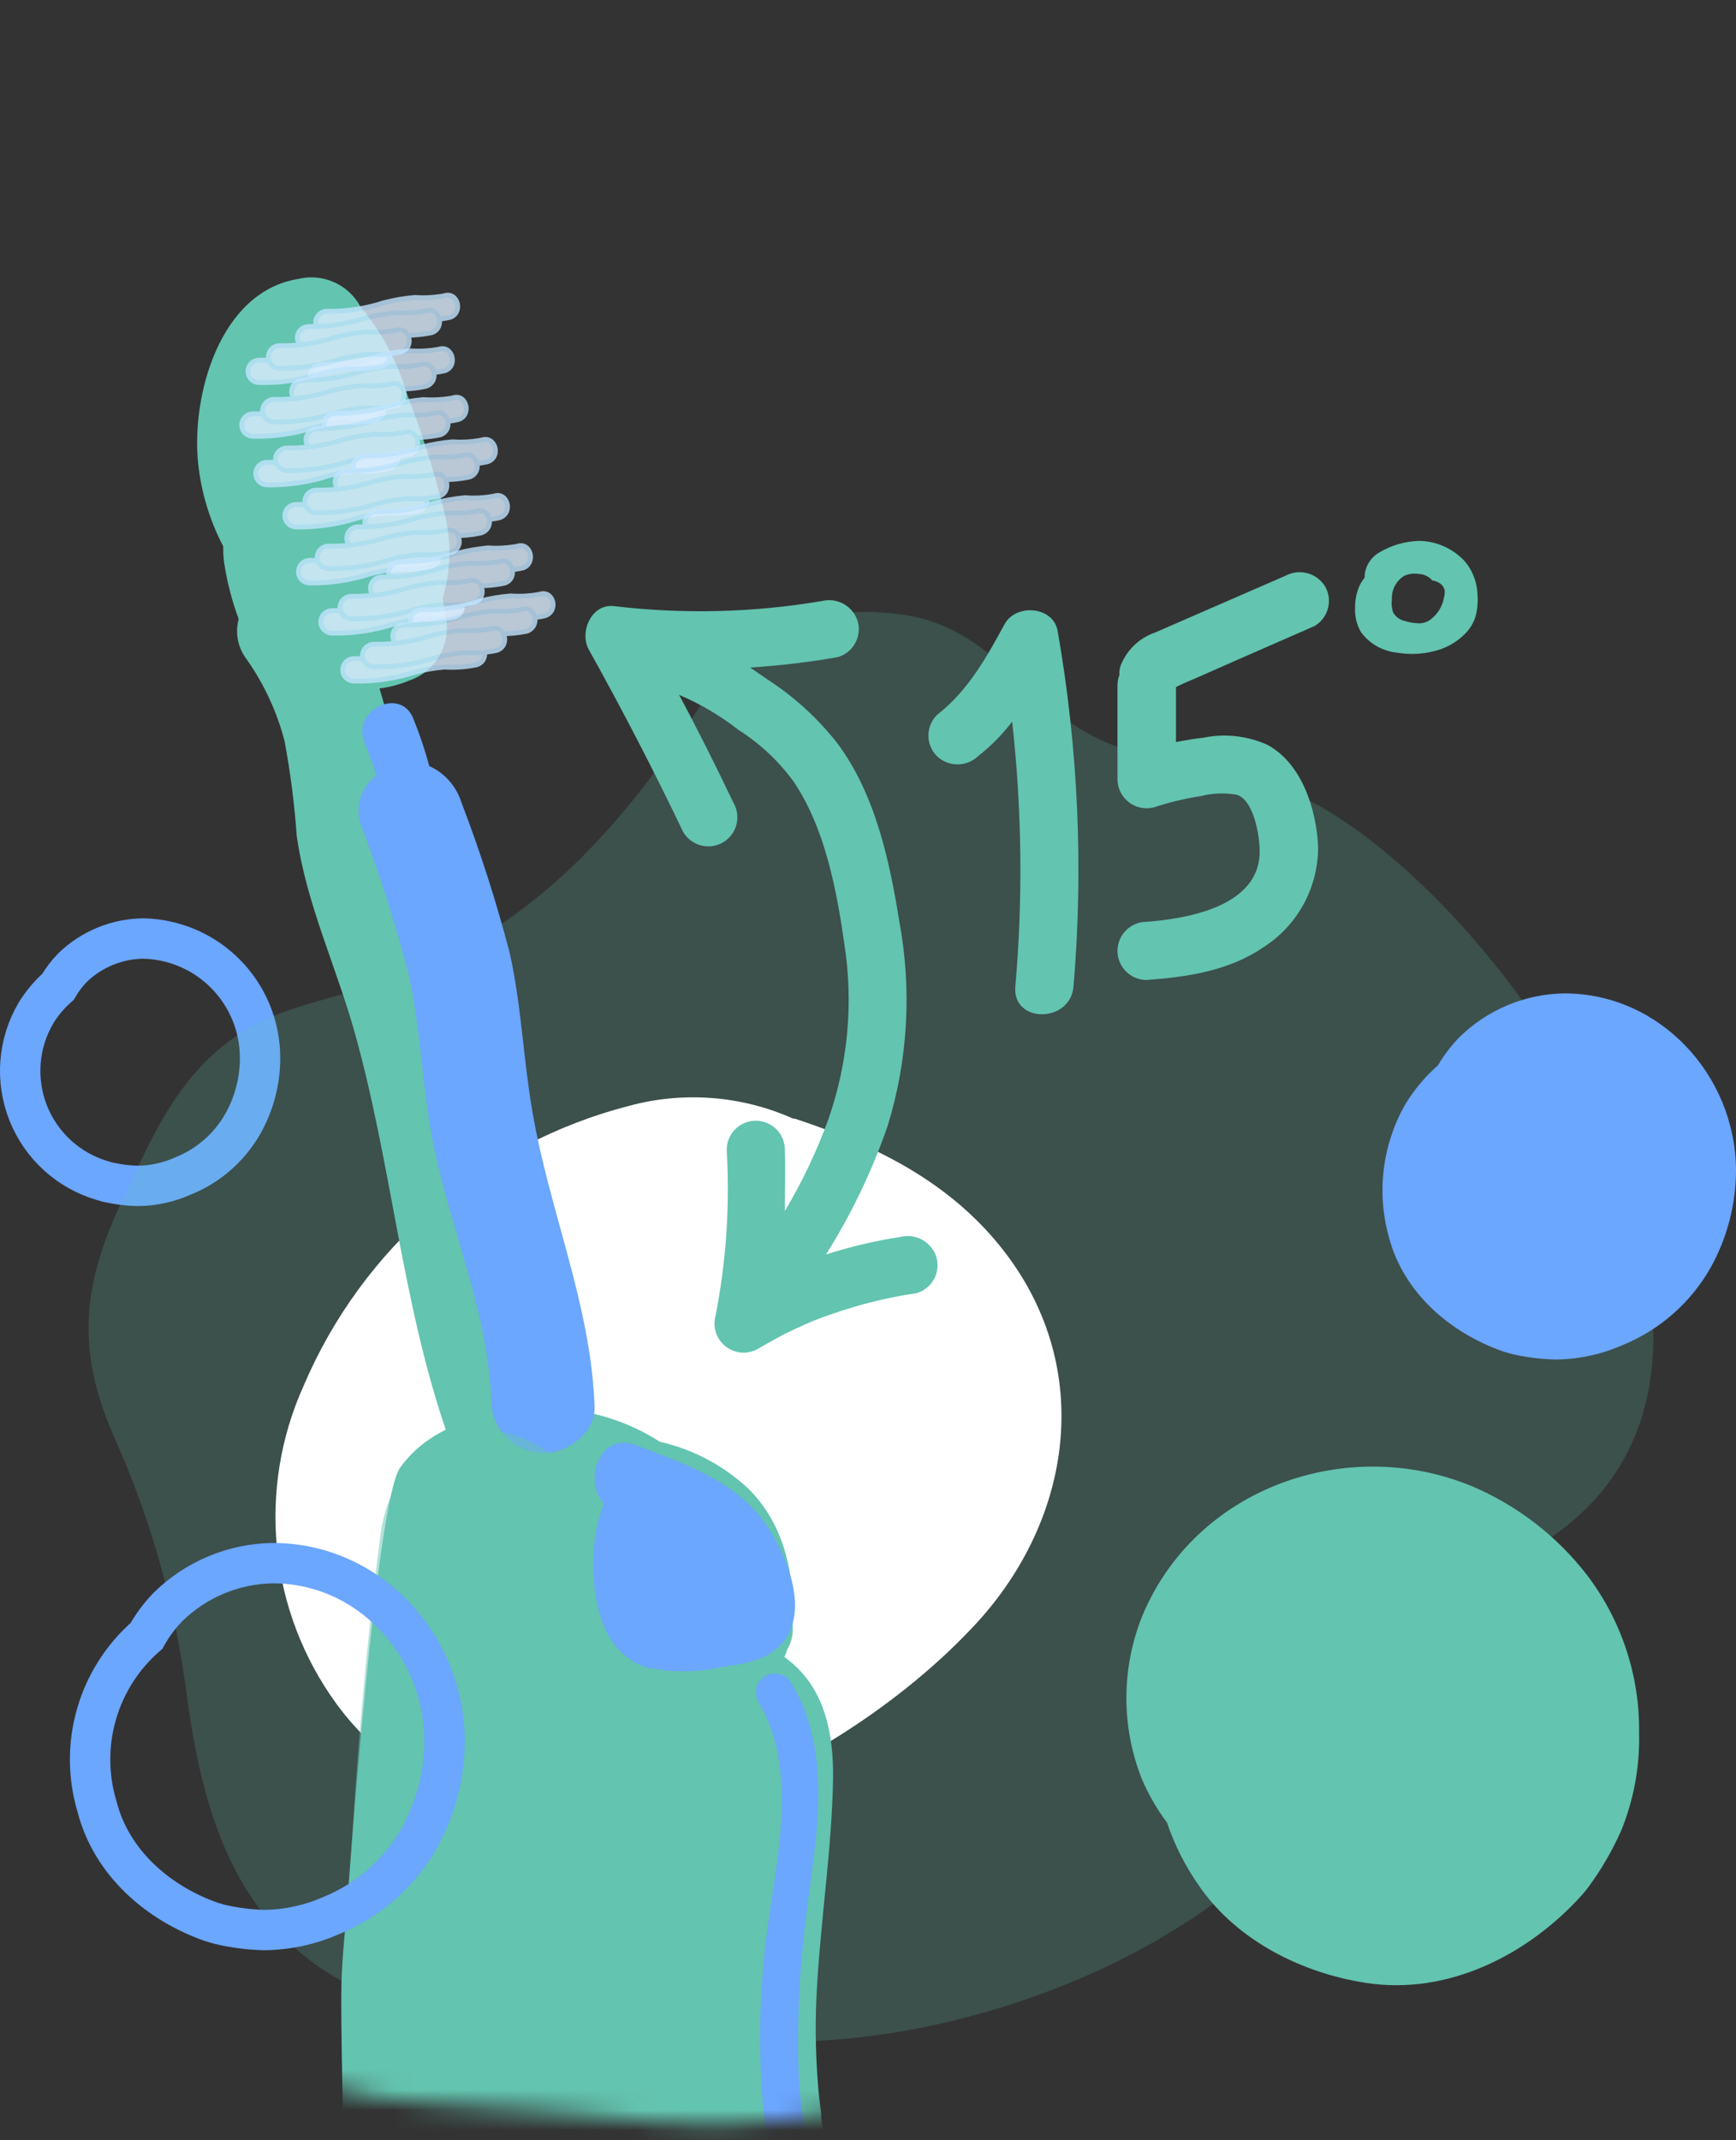 <?xml version="1.0" encoding="UTF-8"?> <svg xmlns="http://www.w3.org/2000/svg" width="86" height="106" viewBox="0 0 86 106" fill="none"><rect x="0" y="0" width="86" height="106" fill="#333333" stroke="none"/><path d="M7.11 46.481C5.796 46.494 4.537 47.01 3.593 47.923C3.315 48.21 3.073 48.529 2.872 48.874C2.444 49.252 2.075 49.692 1.776 50.179C1.342 50.92 1.082 51.751 1.016 52.608C0.951 53.465 1.081 54.326 1.398 55.125C1.715 55.924 2.21 56.64 2.845 57.219C3.48 57.798 4.238 58.225 5.063 58.468L5.337 58.547C5.827 58.66 6.326 58.723 6.829 58.734C7.605 58.726 8.37 58.556 9.078 58.237C10.317 57.738 11.353 56.837 12.018 55.678C12.594 54.666 12.892 53.52 12.883 52.355C12.874 50.818 12.266 49.344 11.188 48.247C10.11 47.15 8.647 46.517 7.11 46.481Z" stroke="#6BA6FF" stroke-width="2" stroke-miterlimit="10"></path><path opacity="0.2" d="M64.852 39.641C61.414 37.846 57.154 38.135 53.882 36.318C50.609 34.502 48.944 31.071 44.786 30.451C41.283 29.925 37.232 30.79 35.416 33.76C25.757 49.847 17.144 48.24 12.581 50.77C8.977 52.766 7.608 56.125 5.943 59.693C3.982 63.91 3.824 67.139 5.748 71.384C7.538 75.422 8.723 79.701 9.266 84.084C9.907 88.632 11.01 93.166 14.52 96.388C17.252 98.896 20.762 99.833 24.395 99.992C28.575 100.143 32.59 100.712 36.749 101.022C44.778 101.678 54.66 98.651 60.996 93.606C64.145 91.097 66.041 87.753 67.548 84.099C68.132 82.707 68.622 80.942 69.71 79.832C71.152 78.39 73.436 78.015 75.166 77.136C90.944 69.07 75.469 45.155 64.852 39.641Z" fill="#63C4AF"></path><path d="M49.982 62.288C47.337 58.684 43.567 56.788 39.379 55.404H39.3C36.749 54.264 33.883 54.038 31.184 54.763C27.608 55.681 24.292 57.411 21.492 59.817C18.693 62.223 16.484 65.241 15.039 68.638C13.897 71.169 13.445 73.957 13.728 76.719C14.012 79.481 15.021 82.119 16.653 84.365C20.38 89.468 26.967 91.364 33 89.807C38.471 88.365 44.295 84.711 48.136 80.646C52.995 75.557 54.263 68.148 49.982 62.288Z" fill="white"></path><mask id="mask0_442_406" style="mask-type:luminance" maskUnits="userSpaceOnUse" x="1" y="0" width="75" height="106"><path d="M59.597 47.079C56.346 45.378 52.318 45.638 49.218 43.937C46.119 42.236 44.548 38.978 40.605 38.387C37.289 37.889 32.482 -2.698 30.788 0.142C21.649 15.358 6.721 8.655 2.404 11.055C-0.991 12.943 5.453 62.684 3.881 66.057C2.029 70.05 1.877 73.106 3.694 77.121C5.389 80.943 6.512 84.994 7.024 89.144C7.629 93.468 8.674 97.735 11.997 100.784C14.578 103.156 17.9 104.042 21.367 104.165C25.324 104.309 29.123 104.821 33.058 105.145C40.655 105.758 50.011 102.896 56.008 98.117C58.985 95.746 60.751 92.582 62.206 89.129C62.761 87.81 63.223 86.138 64.261 85.086C65.594 83.745 67.785 83.37 69.422 82.534C84.284 74.959 69.645 52.334 59.597 47.079Z" fill="white"></path></mask><g mask="url(#mask0_442_406)"><path d="M42.176 144.29C42.313 138.178 42.897 132.073 42.291 125.968C41.981 122.991 41.47 120.029 41.304 117.038C41.138 114.047 41.391 111.128 41.102 108.18C40.994 107.077 40.836 105.974 40.684 104.871V104.705C40.627 104.266 40.569 103.826 40.533 103.379C40.39 101.674 40.373 99.962 40.482 98.254C40.684 94.888 41.203 91.551 41.268 88.164C41.311 85.785 40.828 83.471 38.86 82.066C39.057 81.596 39.176 81.097 39.214 80.588C39.444 78.102 38.868 75.456 37.016 73.676C35.797 72.555 34.306 71.772 32.691 71.406C30.717 70.137 28.373 69.571 26.038 69.798C23.681 70.05 21.281 70.67 19.825 72.681C18.628 74.332 17.28 93.173 17.237 93.829C17.136 95.314 16.949 96.799 16.913 98.29C16.826 101.577 17.461 122.271 17.598 125.255C17.879 131.396 18.254 137.508 18.592 143.663C18.751 146.611 18.866 149.559 19.082 152.493C19.32 155.693 19.803 159.088 21.771 161.74C23.825 164.559 26.816 166.649 30.42 166.685C34.168 166.728 37.347 164.638 39.524 161.726C43.236 156.717 42.039 150.121 42.176 144.29Z" fill="#63C4AF"></path><path d="M27.198 69.373C24.964 62.821 24.481 55.866 22.557 49.235C21.627 46.056 20.106 43.014 19.825 39.677C19.699 37.784 19.356 35.913 18.801 34.098C19.297 34.035 19.782 33.907 20.243 33.716C20.902 33.5 21.456 33.043 21.793 32.436C22.129 31.829 22.225 31.118 22.059 30.444C22.016 30.184 21.973 29.918 21.93 29.644C22.34 28.26 22.37 26.791 22.016 25.391C21.513 23.364 20.882 21.371 20.128 19.423C19.67 17.875 18.9 16.438 17.864 15.2C17.575 14.658 17.113 14.227 16.552 13.977C15.99 13.726 15.362 13.67 14.765 13.816C10.858 14.457 9.46 19.64 9.82 22.991C9.977 24.414 10.398 25.795 11.06 27.064C11.053 27.333 11.067 27.603 11.103 27.871C11.248 28.823 11.49 29.757 11.824 30.66C11.733 30.997 11.72 31.35 11.786 31.692C11.852 32.034 11.996 32.357 12.206 32.635C13.075 33.863 13.714 35.238 14.095 36.693C14.386 38.249 14.588 39.821 14.7 41.4C15.183 44.795 16.668 47.887 17.583 51.181C19.399 57.668 19.904 64.436 22.088 70.822C23.205 74.022 28.308 72.602 27.198 69.373Z" fill="#63C4AF"></path><path d="M29.454 69.632C29.267 64.587 27.206 59.967 26.37 55.022C25.923 52.428 25.829 49.782 25.252 47.202C24.593 44.673 23.794 42.182 22.859 39.742C22.736 39.346 22.53 38.981 22.256 38.671C21.981 38.36 21.644 38.111 21.267 37.94C21.05 37.133 20.782 36.341 20.466 35.569C19.825 33.997 17.418 35.172 18.052 36.736C18.277 37.287 18.473 37.85 18.636 38.423C18.284 38.684 18.02 39.045 17.878 39.46C17.737 39.874 17.724 40.322 17.843 40.744C18.774 43.185 19.573 45.676 20.236 48.204C20.769 50.618 20.892 53.098 21.267 55.541C21.987 60.169 24.149 64.594 24.337 69.301C24.32 69.966 24.56 70.613 25.007 71.107C25.454 71.6 26.073 71.903 26.737 71.953C28.013 72.076 29.526 70.987 29.454 69.632Z" fill="#6BA6FF"></path><g opacity="0.8"><path d="M21.735 17.297C21.26 17.383 20.775 17.41 20.294 17.376C19.78 17.419 19.271 17.506 18.773 17.636C17.854 17.935 16.892 18.078 15.926 18.061C15.779 18.065 15.64 18.126 15.537 18.231C15.435 18.336 15.378 18.477 15.378 18.623C15.382 18.77 15.442 18.911 15.547 19.014C15.652 19.118 15.793 19.176 15.94 19.178C16.969 19.195 17.994 19.044 18.974 18.731C19.446 18.604 19.929 18.519 20.416 18.479C20.954 18.517 21.496 18.478 22.023 18.364C22.708 18.148 22.413 17.074 21.735 17.297Z" fill="#DCEDFF" stroke="#C2E5FF" stroke-width="0.24" stroke-miterlimit="10"></path><path d="M18.34 19.726C17.865 19.816 17.381 19.843 16.899 19.805C16.383 19.854 15.872 19.943 15.37 20.072C14.453 20.367 13.494 20.511 12.531 20.497C12.383 20.497 12.242 20.556 12.138 20.66C12.034 20.764 11.976 20.905 11.976 21.052C11.976 21.199 12.034 21.34 12.138 21.445C12.242 21.549 12.383 21.607 12.531 21.607C13.562 21.631 14.59 21.482 15.572 21.167C16.044 21.04 16.527 20.955 17.014 20.915C17.553 20.953 18.094 20.914 18.621 20.8C19.321 20.569 19.025 19.495 18.34 19.726Z" fill="#DCEDFF" stroke="#C2E5FF" stroke-width="0.24" stroke-miterlimit="10"></path><path d="M20.805 18.061C20.33 18.151 19.846 18.178 19.364 18.14C18.851 18.189 18.342 18.279 17.843 18.407C16.926 18.702 15.966 18.846 15.003 18.832C14.856 18.832 14.715 18.891 14.611 18.995C14.507 19.099 14.448 19.24 14.448 19.387C14.448 19.535 14.507 19.676 14.611 19.78C14.715 19.884 14.856 19.942 15.003 19.942C16.032 19.965 17.057 19.817 18.038 19.503C18.509 19.375 18.992 19.291 19.479 19.25C20.018 19.288 20.559 19.249 21.086 19.135C21.814 18.904 21.526 17.831 20.805 18.061Z" fill="#DCEDFF" stroke="#C2E5FF" stroke-width="0.24" stroke-miterlimit="10"></path><path d="M19.364 19.02C18.888 19.106 18.404 19.133 17.922 19.099C17.409 19.146 16.901 19.232 16.401 19.358C15.482 19.657 14.52 19.801 13.554 19.784C13.408 19.787 13.268 19.848 13.166 19.953C13.064 20.058 13.007 20.199 13.007 20.346C13.01 20.492 13.07 20.631 13.173 20.734C13.276 20.838 13.415 20.897 13.562 20.901C14.593 20.918 15.62 20.767 16.603 20.454C17.075 20.326 17.557 20.242 18.045 20.202C18.585 20.239 19.129 20.201 19.659 20.086C20.308 19.856 20.012 18.782 19.364 19.02Z" fill="#DCEDFF" stroke="#C2E5FF" stroke-width="0.24" stroke-miterlimit="10"></path></g><g opacity="0.8"><path d="M22.413 19.712C21.937 19.798 21.453 19.825 20.971 19.791C20.458 19.837 19.95 19.924 19.45 20.05C18.531 20.349 17.569 20.492 16.603 20.476C16.456 20.479 16.317 20.54 16.215 20.645C16.113 20.75 16.055 20.891 16.055 21.038C16.059 21.184 16.119 21.323 16.222 21.426C16.325 21.529 16.464 21.589 16.61 21.593C17.642 21.614 18.67 21.463 19.652 21.146C20.124 21.018 20.606 20.933 21.093 20.894C21.634 20.935 22.179 20.896 22.708 20.778C23.393 20.548 23.097 19.459 22.413 19.712Z" fill="#DCEDFF" stroke="#C2E5FF" stroke-width="0.24" stroke-miterlimit="10"></path><path d="M19.025 22.126C18.55 22.218 18.065 22.247 17.583 22.213C17.07 22.256 16.561 22.343 16.062 22.472C15.145 22.767 14.186 22.911 13.223 22.897C13.075 22.899 12.934 22.959 12.83 23.064C12.726 23.17 12.668 23.312 12.668 23.459C12.671 23.607 12.732 23.747 12.837 23.85C12.942 23.954 13.083 24.013 13.23 24.015C14.259 24.032 15.284 23.881 16.264 23.568C16.736 23.441 17.219 23.356 17.706 23.315C18.244 23.353 18.786 23.314 19.313 23.2C20.005 22.969 19.702 21.895 19.025 22.126Z" fill="#DCEDFF" stroke="#C2E5FF" stroke-width="0.24" stroke-miterlimit="10"></path><path d="M21.526 20.461C21.051 20.553 20.567 20.582 20.084 20.548C19.571 20.591 19.062 20.677 18.564 20.807C17.644 21.102 16.682 21.246 15.716 21.232C15.569 21.232 15.428 21.291 15.324 21.395C15.22 21.499 15.162 21.64 15.162 21.787C15.162 21.934 15.22 22.076 15.324 22.18C15.428 22.284 15.569 22.342 15.716 22.342C16.745 22.365 17.771 22.217 18.751 21.903C19.223 21.775 19.705 21.69 20.192 21.65C20.733 21.688 21.277 21.649 21.807 21.535C22.492 21.304 22.196 20.23 21.526 20.461Z" fill="#DCEDFF" stroke="#C2E5FF" stroke-width="0.24" stroke-miterlimit="10"></path><path d="M20.012 21.42C19.537 21.507 19.053 21.533 18.571 21.499C18.055 21.548 17.544 21.637 17.043 21.766C16.125 22.058 15.166 22.201 14.203 22.191C14.056 22.193 13.916 22.252 13.812 22.356C13.709 22.459 13.65 22.599 13.648 22.746C13.652 22.893 13.712 23.034 13.817 23.137C13.922 23.241 14.063 23.299 14.21 23.301C15.241 23.321 16.268 23.172 17.252 22.861C17.723 22.73 18.206 22.645 18.693 22.609C19.232 22.643 19.772 22.605 20.3 22.494C20.992 22.256 20.697 21.189 20.012 21.42Z" fill="#DCEDFF" stroke="#C2E5FF" stroke-width="0.24" stroke-miterlimit="10"></path></g><g opacity="0.8"><path d="M23.862 21.795C23.387 21.887 22.902 21.916 22.42 21.881C21.907 21.925 21.398 22.012 20.899 22.141C19.982 22.436 19.023 22.579 18.059 22.566C17.912 22.566 17.771 22.624 17.667 22.728C17.563 22.832 17.504 22.974 17.504 23.121C17.504 23.268 17.563 23.409 17.667 23.513C17.771 23.617 17.912 23.676 18.059 23.676C19.09 23.699 20.119 23.551 21.101 23.236C21.573 23.108 22.055 23.024 22.543 22.984C23.081 23.021 23.622 22.983 24.15 22.869C24.842 22.638 24.539 21.564 23.862 21.795Z" fill="#DCEDFF" stroke="#C2E5FF" stroke-width="0.24" stroke-miterlimit="10"></path><path d="M20.466 24.216C19.991 24.303 19.507 24.33 19.025 24.296C18.512 24.345 18.003 24.434 17.504 24.562C16.584 24.857 15.623 25.001 14.657 24.988C14.511 24.989 14.372 25.049 14.27 25.153C14.167 25.257 14.109 25.397 14.109 25.543C14.111 25.689 14.17 25.829 14.274 25.933C14.378 26.037 14.518 26.096 14.664 26.098C15.695 26.117 16.723 25.969 17.706 25.658C18.177 25.526 18.66 25.442 19.148 25.406C19.689 25.44 20.232 25.401 20.762 25.29C21.447 25.052 21.151 23.986 20.466 24.216Z" fill="#DCEDFF" stroke="#C2E5FF" stroke-width="0.24" stroke-miterlimit="10"></path><path d="M22.968 22.551C22.492 22.638 22.008 22.665 21.526 22.631C21.011 22.68 20.5 22.769 19.998 22.897C19.08 23.189 18.121 23.333 17.158 23.323C17.012 23.325 16.872 23.384 16.768 23.487C16.664 23.591 16.605 23.731 16.603 23.878C16.609 24.024 16.67 24.163 16.774 24.267C16.879 24.37 17.019 24.429 17.166 24.433C18.197 24.453 19.224 24.304 20.207 23.993C20.678 23.861 21.161 23.777 21.649 23.741C22.187 23.775 22.728 23.736 23.256 23.625C23.941 23.387 23.638 22.342 22.968 22.551Z" fill="#DCEDFF" stroke="#C2E5FF" stroke-width="0.24" stroke-miterlimit="10"></path><path d="M21.461 23.51C20.986 23.596 20.502 23.623 20.02 23.589C19.506 23.632 18.997 23.719 18.499 23.849C17.58 24.148 16.618 24.291 15.652 24.274C15.505 24.278 15.366 24.339 15.264 24.444C15.161 24.549 15.104 24.69 15.104 24.836C15.108 24.983 15.168 25.124 15.273 25.227C15.378 25.331 15.519 25.389 15.666 25.391C16.695 25.408 17.72 25.257 18.701 24.944C19.173 24.817 19.655 24.732 20.142 24.692C20.681 24.73 21.222 24.691 21.75 24.577C22.434 24.346 22.139 23.272 21.461 23.51Z" fill="#DCEDFF" stroke="#C2E5FF" stroke-width="0.24" stroke-miterlimit="10"></path></g><g opacity="0.8"><path d="M24.474 24.57C23.999 24.66 23.514 24.687 23.032 24.649C22.519 24.697 22.011 24.787 21.512 24.916C20.58 25.215 19.606 25.358 18.628 25.341C18.481 25.343 18.34 25.403 18.236 25.508C18.132 25.613 18.073 25.755 18.073 25.903C18.079 26.049 18.14 26.187 18.245 26.289C18.35 26.391 18.49 26.449 18.636 26.451C19.667 26.474 20.695 26.326 21.677 26.011C22.149 25.883 22.632 25.799 23.119 25.759C23.66 25.797 24.203 25.758 24.734 25.644C25.454 25.413 25.13 24.339 24.474 24.57Z" fill="#DCEDFF" stroke="#C2E5FF" stroke-width="0.24" stroke-miterlimit="10"></path><path d="M21.086 26.991C20.611 27.078 20.127 27.104 19.645 27.071C19.132 27.117 18.623 27.204 18.124 27.33C17.207 27.629 16.248 27.773 15.284 27.756C15.147 27.771 15.02 27.837 14.928 27.94C14.836 28.043 14.785 28.176 14.785 28.314C14.785 28.452 14.836 28.585 14.928 28.688C15.02 28.791 15.147 28.857 15.284 28.873C16.313 28.893 17.339 28.742 18.318 28.426C18.79 28.297 19.273 28.215 19.76 28.181C20.299 28.215 20.839 28.176 21.367 28.065C22.066 27.828 21.764 26.754 21.086 26.991Z" fill="#DCEDFF" stroke="#C2E5FF" stroke-width="0.24" stroke-miterlimit="10"></path><path d="M23.573 25.326C23.098 25.413 22.613 25.44 22.131 25.406C21.618 25.452 21.11 25.539 20.611 25.665C19.68 25.968 18.706 26.111 17.727 26.09C17.581 26.094 17.442 26.155 17.339 26.26C17.237 26.365 17.18 26.506 17.18 26.653C17.183 26.799 17.243 26.938 17.346 27.041C17.45 27.144 17.589 27.204 17.735 27.208C18.767 27.229 19.794 27.078 20.776 26.761C21.248 26.633 21.731 26.548 22.218 26.509C22.759 26.55 23.303 26.511 23.833 26.393C24.553 26.163 24.258 25.088 23.573 25.326Z" fill="#DCEDFF" stroke="#C2E5FF" stroke-width="0.24" stroke-miterlimit="10"></path><path d="M22.074 26.278C21.599 26.37 21.114 26.399 20.632 26.364C20.119 26.408 19.61 26.495 19.111 26.624C18.194 26.919 17.235 27.063 16.271 27.049C16.124 27.049 15.983 27.108 15.879 27.212C15.775 27.316 15.716 27.457 15.716 27.604C15.716 27.751 15.775 27.893 15.879 27.997C15.983 28.101 16.124 28.159 16.271 28.159C17.303 28.183 18.331 28.034 19.313 27.72C19.785 27.592 20.268 27.507 20.755 27.467C21.293 27.505 21.834 27.466 22.362 27.352C23.054 27.121 22.751 26.047 22.074 26.278Z" fill="#DCEDFF" stroke="#C2E5FF" stroke-width="0.24" stroke-miterlimit="10"></path></g><g opacity="0.8"><path d="M25.613 27.056C25.137 27.142 24.653 27.169 24.171 27.136C23.658 27.185 23.149 27.274 22.65 27.402C21.731 27.697 20.769 27.841 19.803 27.828C19.657 27.829 19.518 27.889 19.415 27.992C19.313 28.096 19.256 28.236 19.256 28.383C19.259 28.53 19.32 28.67 19.425 28.773C19.53 28.877 19.67 28.936 19.817 28.938C20.846 28.957 21.871 28.808 22.852 28.498C23.323 28.366 23.806 28.282 24.294 28.245C24.832 28.279 25.373 28.241 25.901 28.13C26.571 27.892 26.29 26.826 25.613 27.056Z" fill="#DCEDFF" stroke="#C2E5FF" stroke-width="0.24" stroke-miterlimit="10"></path><path d="M22.247 29.478C21.771 29.564 21.287 29.591 20.805 29.557C20.292 29.601 19.783 29.688 19.284 29.817C18.368 30.116 17.408 30.259 16.445 30.242C16.297 30.246 16.157 30.306 16.053 30.411C15.95 30.516 15.891 30.657 15.889 30.804C15.895 30.951 15.956 31.09 16.061 31.193C16.165 31.296 16.305 31.356 16.452 31.359C17.483 31.377 18.511 31.226 19.493 30.912C19.965 30.784 20.448 30.7 20.935 30.66C21.474 30.698 22.015 30.659 22.542 30.545C23.198 30.314 22.895 29.24 22.247 29.478Z" fill="#DCEDFF" stroke="#C2E5FF" stroke-width="0.24" stroke-miterlimit="10"></path><path d="M24.712 27.813C24.236 27.899 23.752 27.926 23.27 27.892C22.757 27.936 22.248 28.022 21.749 28.152C20.831 28.451 19.868 28.595 18.902 28.577C18.756 28.581 18.616 28.642 18.514 28.747C18.412 28.852 18.354 28.993 18.355 29.139C18.358 29.287 18.419 29.427 18.524 29.53C18.629 29.634 18.769 29.693 18.916 29.695C19.946 29.711 20.971 29.56 21.951 29.248C22.423 29.12 22.905 29.036 23.392 28.995C23.931 29.033 24.472 28.994 25 28.88C25.692 28.649 25.389 27.575 24.712 27.813Z" fill="#DCEDFF" stroke="#C2E5FF" stroke-width="0.24" stroke-miterlimit="10"></path><path d="M23.205 28.764C22.73 28.855 22.246 28.881 21.764 28.844C21.251 28.892 20.742 28.981 20.243 29.11C19.323 29.405 18.362 29.549 17.396 29.536C17.248 29.538 17.107 29.598 17.003 29.703C16.899 29.808 16.841 29.95 16.841 30.098C16.848 30.243 16.91 30.381 17.014 30.482C17.119 30.584 17.257 30.642 17.403 30.646C18.434 30.669 19.462 30.52 20.445 30.206C20.916 30.078 21.399 29.994 21.886 29.954C22.427 29.988 22.97 29.949 23.501 29.838C24.186 29.608 23.89 28.534 23.205 28.764Z" fill="#DCEDFF" stroke="#C2E5FF" stroke-width="0.24" stroke-miterlimit="10"></path></g><g opacity="0.8"><path d="M26.723 29.435C26.248 29.522 25.763 29.548 25.282 29.514C24.768 29.558 24.259 29.644 23.761 29.774C22.83 30.076 21.856 30.22 20.878 30.199C20.805 30.2 20.733 30.215 20.666 30.244C20.599 30.273 20.538 30.314 20.487 30.367C20.436 30.419 20.396 30.481 20.369 30.548C20.342 30.616 20.329 30.688 20.33 30.761C20.333 30.907 20.393 31.046 20.497 31.15C20.6 31.253 20.739 31.313 20.885 31.316C21.916 31.334 22.944 31.183 23.927 30.869C24.398 30.741 24.881 30.657 25.368 30.617C25.909 30.655 26.452 30.616 26.982 30.502C27.703 30.271 27.408 29.197 26.723 29.435Z" fill="#DCEDFF" stroke="#C2E5FF" stroke-width="0.24" stroke-miterlimit="10"></path><path d="M23.335 31.849C22.86 31.939 22.375 31.966 21.894 31.929C21.381 31.979 20.872 32.068 20.373 32.196C19.456 32.49 18.497 32.634 17.533 32.621C17.386 32.621 17.245 32.679 17.141 32.783C17.037 32.887 16.978 33.029 16.978 33.176C16.978 33.323 17.037 33.464 17.141 33.568C17.245 33.672 17.386 33.731 17.533 33.731C18.562 33.754 19.587 33.606 20.567 33.291C21.04 33.164 21.522 33.08 22.009 33.039C22.548 33.073 23.088 33.034 23.616 32.923C24.316 32.693 24.013 31.619 23.335 31.849Z" fill="#DCEDFF" stroke="#C2E5FF" stroke-width="0.24" stroke-miterlimit="10"></path><path d="M25.851 30.184C25.375 30.27 24.891 30.297 24.409 30.264C23.896 30.313 23.388 30.402 22.889 30.53C21.957 30.829 20.983 30.973 20.005 30.956C19.86 30.957 19.72 31.017 19.618 31.121C19.515 31.224 19.457 31.365 19.457 31.511C19.461 31.658 19.522 31.798 19.627 31.901C19.732 32.005 19.873 32.064 20.02 32.066C21.049 32.088 22.074 31.94 23.054 31.626C23.525 31.494 24.008 31.41 24.496 31.374C25.037 31.408 25.58 31.369 26.11 31.258C26.802 30.992 26.507 29.954 25.851 30.184Z" fill="#DCEDFF" stroke="#C2E5FF" stroke-width="0.24" stroke-miterlimit="10"></path><path d="M24.323 31.143C23.847 31.23 23.363 31.256 22.881 31.222C22.365 31.265 21.854 31.352 21.353 31.482C20.437 31.781 19.477 31.924 18.513 31.907C18.366 31.911 18.226 31.971 18.122 32.076C18.019 32.181 17.96 32.322 17.958 32.469C17.964 32.616 18.025 32.755 18.13 32.858C18.234 32.961 18.374 33.021 18.521 33.024C19.552 33.042 20.579 32.891 21.562 32.577C22.034 32.449 22.516 32.365 23.004 32.325C23.542 32.363 24.083 32.324 24.611 32.21C25.303 31.979 25.007 30.905 24.323 31.143Z" fill="#DCEDFF" stroke="#C2E5FF" stroke-width="0.24" stroke-miterlimit="10"></path></g><g opacity="0.8"><path d="M21.994 14.652C21.519 14.738 21.035 14.765 20.553 14.731C20.04 14.775 19.531 14.861 19.032 14.991C18.116 15.29 17.156 15.433 16.192 15.416C16.044 15.418 15.903 15.478 15.799 15.583C15.695 15.688 15.637 15.83 15.637 15.978C15.643 16.125 15.704 16.264 15.808 16.367C15.913 16.47 16.053 16.529 16.199 16.533C17.231 16.55 18.258 16.399 19.241 16.086C19.713 15.958 20.195 15.874 20.683 15.834C21.221 15.872 21.762 15.833 22.29 15.719C22.968 15.488 22.672 14.414 21.994 14.652Z" fill="#DCEDFF" stroke="#C2E5FF" stroke-width="0.24" stroke-miterlimit="10"></path><path d="M18.643 17.066C18.168 17.156 17.683 17.183 17.201 17.145C16.688 17.195 16.18 17.284 15.681 17.412C14.761 17.707 13.799 17.851 12.833 17.837C12.761 17.838 12.688 17.854 12.622 17.882C12.555 17.911 12.494 17.953 12.443 18.005C12.392 18.057 12.352 18.119 12.325 18.187C12.298 18.254 12.285 18.327 12.286 18.4C12.29 18.546 12.35 18.686 12.455 18.788C12.56 18.89 12.701 18.948 12.848 18.947C13.877 18.97 14.902 18.822 15.882 18.508C16.354 18.38 16.837 18.295 17.324 18.256C17.865 18.29 18.408 18.251 18.939 18.14C19.58 17.91 19.284 16.835 18.643 17.066Z" fill="#DCEDFF" stroke="#C2E5FF" stroke-width="0.24" stroke-miterlimit="10"></path><path d="M21.093 15.401C20.618 15.488 20.134 15.515 19.652 15.481C19.139 15.529 18.63 15.618 18.131 15.747C17.211 16.042 16.25 16.186 15.284 16.173C15.137 16.174 14.997 16.233 14.894 16.337C14.79 16.441 14.731 16.581 14.729 16.728C14.734 16.874 14.796 17.013 14.9 17.116C15.005 17.22 15.145 17.279 15.291 17.283C16.323 17.306 17.35 17.157 18.333 16.843C18.804 16.711 19.287 16.627 19.774 16.591C20.315 16.625 20.858 16.586 21.389 16.475C22.074 16.237 21.778 15.171 21.093 15.401Z" fill="#DCEDFF" stroke="#C2E5FF" stroke-width="0.24" stroke-miterlimit="10"></path><path d="M19.594 16.36C19.119 16.446 18.635 16.473 18.153 16.439C17.639 16.482 17.131 16.569 16.632 16.699C15.716 16.998 14.756 17.142 13.792 17.124C13.655 17.14 13.528 17.205 13.436 17.308C13.344 17.411 13.293 17.544 13.293 17.683C13.293 17.821 13.344 17.954 13.436 18.057C13.528 18.16 13.655 18.226 13.792 18.241C14.821 18.258 15.846 18.107 16.826 17.794C17.298 17.667 17.781 17.582 18.268 17.542C18.807 17.58 19.348 17.541 19.875 17.427C20.575 17.196 20.272 16.122 19.594 16.36Z" fill="#DCEDFF" stroke="#C2E5FF" stroke-width="0.24" stroke-miterlimit="10"></path></g><g style="mix-blend-mode:multiply" opacity="0.5"><path d="M31.307 160.551C30.945 159.265 30.652 157.961 30.427 156.645C30.427 156.565 30.377 156.342 30.362 156.219C30.348 156.097 30.326 155.938 30.312 155.794C30.226 155.073 30.161 154.295 30.103 153.538C29.887 150.806 29.743 148.06 29.577 145.314L28.539 128.592C27.818 117.398 27.213 106.248 27.681 95.025C27.941 88.697 28.474 82.388 29.281 76.098C29.62 73.38 26.629 70.764 24.056 70.879C20.935 71.016 19.205 73.186 18.837 76.098C17.398 87.445 16.824 98.886 17.122 110.32C17.425 121.557 18.361 132.794 19.053 144.017C19.45 150.424 19.435 157.12 21.216 163.326C21.98 165.943 24.928 167.845 27.638 166.973C28.965 166.591 30.091 165.706 30.776 164.507C31.461 163.308 31.651 161.889 31.307 160.551Z" fill="#63C4AF"></path></g><path d="M39.012 78.03C38.615 75.038 36.352 73.02 33.7 71.968C33.011 71.429 32.143 71.172 31.271 71.247L30.752 71.161C29.808 71.038 29.015 72.054 29.008 72.905C29.006 73.066 29.028 73.226 29.073 73.381C28.666 74.991 28.571 76.664 28.791 78.311C28.979 80.091 29.267 82.513 31.264 83.126C33.269 83.594 35.366 83.484 37.311 82.808C38.32 82.484 39.171 81.987 39.272 80.819C39.28 79.883 39.192 78.948 39.012 78.03ZM32.676 79.889C32.633 79.745 32.583 79.587 32.525 79.442L32.864 79.853L32.676 79.889Z" fill="#63C4AF"></path><path d="M37.715 75.19C36.237 73.273 33.721 72.422 31.545 71.586C29.757 70.865 28.842 73.251 29.916 74.469C29.586 75.317 29.413 76.219 29.404 77.129C29.318 79.147 29.793 81.85 31.999 82.57C33.223 82.844 34.493 82.844 35.718 82.57C36.886 82.405 38.132 82.239 38.875 81.223C40.122 79.507 38.825 76.66 37.715 75.19Z" fill="#6BA6FF"></path><path d="M41.232 123.885C40.647 121.529 40.392 119.103 40.475 116.677C40.554 114.371 40.965 112.093 40.634 109.787C40.302 107.48 39.668 105.109 39.56 102.666C39.483 100.322 39.579 97.975 39.848 95.645C40.281 91.558 41.441 87.111 39.199 83.349C39.074 83.134 38.869 82.977 38.628 82.914C38.388 82.85 38.132 82.885 37.917 83.01C37.702 83.135 37.545 83.341 37.481 83.581C37.418 83.822 37.453 84.078 37.578 84.293C39.812 88.048 38.169 93.086 37.83 97.144C37.614 99.477 37.599 101.823 37.787 104.158C37.981 106.32 38.659 108.446 38.861 110.645C39.062 112.843 38.623 115.012 38.587 117.196C38.559 119.449 38.801 121.697 39.307 123.892C39.855 126.264 40.836 128.347 40.749 130.819C40.684 133.176 40.583 135.526 40.504 137.875C40.461 139.086 42.335 139.079 42.378 137.875C42.465 135.367 42.609 132.83 42.638 130.329C42.681 128.044 41.78 126.069 41.232 123.885Z" fill="#6BA6FF"></path></g><path d="M46.393 62.273C46.281 61.905 46.03 61.595 45.694 61.407C45.359 61.219 44.963 61.168 44.591 61.264C43.347 61.454 42.12 61.744 40.922 62.129C42.18 60.126 43.206 57.986 43.978 55.75C44.981 52.483 45.179 49.02 44.555 45.66C44.072 42.625 43.351 39.295 41.463 36.787C40.504 35.569 39.353 34.518 38.054 33.673L37.16 33.06C38.609 32.969 40.053 32.798 41.484 32.549C41.667 32.499 41.838 32.413 41.988 32.297C42.138 32.181 42.263 32.036 42.356 31.871C42.45 31.707 42.511 31.525 42.534 31.337C42.558 31.149 42.544 30.958 42.493 30.776C42.383 30.413 42.137 30.106 41.808 29.918C41.478 29.731 41.089 29.676 40.72 29.766C37.317 30.343 33.848 30.428 30.42 30.019C29.282 29.889 28.691 31.323 29.173 32.181C30.822 35.136 32.378 38.144 33.844 41.205C34.037 41.534 34.352 41.774 34.721 41.871C35.09 41.968 35.482 41.916 35.812 41.724C35.976 41.629 36.12 41.502 36.234 41.351C36.349 41.2 36.433 41.028 36.481 40.844C36.529 40.661 36.541 40.47 36.515 40.282C36.489 40.094 36.427 39.913 36.331 39.749C35.473 37.954 34.572 36.145 33.642 34.415C34.7 34.865 35.693 35.452 36.598 36.16C37.656 36.832 38.578 37.697 39.315 38.711C40.872 41.018 41.441 44.059 41.83 46.762C42.281 49.666 42.011 52.636 41.045 55.412C40.471 56.998 39.746 58.526 38.882 59.974C38.882 58.965 38.918 57.956 38.882 56.947C38.882 56.565 38.73 56.198 38.46 55.928C38.19 55.657 37.823 55.505 37.441 55.505C37.059 55.505 36.692 55.657 36.422 55.928C36.151 56.198 35.999 56.565 35.999 56.947C36.165 59.703 35.979 62.469 35.444 65.178C35.371 65.453 35.38 65.743 35.471 66.012C35.562 66.282 35.731 66.518 35.956 66.692C36.182 66.866 36.455 66.97 36.74 66.989C37.025 67.008 37.309 66.942 37.556 66.8C38.176 66.439 38.803 66.079 39.452 65.791C40.032 65.512 40.629 65.272 41.239 65.07C42.592 64.596 43.987 64.254 45.405 64.046C45.77 63.941 46.079 63.695 46.264 63.363C46.449 63.031 46.495 62.639 46.393 62.273Z" fill="#63C4AF"></path><path d="M13.518 77.417C11.575 77.445 9.717 78.219 8.329 79.579C7.909 80.01 7.548 80.495 7.255 81.021C6.074 82.046 5.214 83.391 4.781 84.894C4.347 86.397 4.358 87.993 4.811 89.49C5.532 92.287 7.875 94.283 10.491 95.191L10.888 95.306C11.611 95.476 12.35 95.57 13.093 95.588C14.238 95.575 15.369 95.33 16.416 94.867C18.239 94.123 19.761 92.791 20.741 91.083C21.587 89.583 22.029 87.889 22.023 86.167C21.98 81.446 18.261 77.417 13.518 77.417Z" stroke="#6BA6FF" stroke-width="2" stroke-miterlimit="10"></path><path d="M52.397 31.258C52.188 30.019 50.328 29.882 49.766 30.912C48.858 32.585 47.942 34.221 46.414 35.41C46.28 35.544 46.174 35.703 46.101 35.878C46.029 36.053 45.992 36.24 45.992 36.43C45.992 36.619 46.029 36.807 46.101 36.982C46.174 37.157 46.28 37.316 46.414 37.45C46.689 37.712 47.054 37.858 47.434 37.858C47.814 37.858 48.179 37.712 48.454 37.45C49.087 36.954 49.654 36.38 50.141 35.742C50.626 40.096 50.679 44.488 50.299 48.852C50.133 50.698 53.024 50.691 53.182 48.852C53.678 42.978 53.414 37.065 52.397 31.258Z" fill="#63C4AF"></path><path d="M59.259 33.579L61.234 32.707L65.119 31.006C65.283 30.911 65.426 30.784 65.541 30.633C65.656 30.482 65.74 30.31 65.788 30.127C65.836 29.943 65.848 29.752 65.822 29.564C65.796 29.376 65.734 29.195 65.638 29.031C65.436 28.712 65.121 28.481 64.755 28.386C64.39 28.291 64.002 28.339 63.67 28.52L59.346 30.401L57.233 31.323C56.839 31.456 56.479 31.675 56.18 31.965C55.881 32.254 55.65 32.606 55.504 32.996C55.462 33.138 55.444 33.287 55.453 33.435C55.39 33.601 55.358 33.777 55.359 33.954C55.359 35.497 55.359 37.046 55.359 38.589C55.359 38.811 55.41 39.03 55.509 39.229C55.607 39.428 55.75 39.601 55.927 39.736C56.103 39.871 56.309 39.963 56.526 40.005C56.744 40.047 56.969 40.039 57.183 39.98C57.94 39.731 58.716 39.545 59.504 39.425C60.089 39.276 60.698 39.257 61.291 39.367C62.106 39.656 62.409 41.364 62.401 42.185C62.401 44.881 58.834 45.501 56.801 45.652C56.419 45.652 56.052 45.804 55.782 46.075C55.511 46.345 55.359 46.712 55.359 47.094C55.359 47.476 55.511 47.843 55.782 48.113C56.052 48.384 56.419 48.535 56.801 48.535C58.783 48.391 60.873 48.089 62.567 46.928C63.409 46.395 64.101 45.657 64.579 44.784C65.056 43.91 65.304 42.929 65.299 41.933C65.213 40.095 64.506 37.818 62.784 36.888C61.792 36.441 60.685 36.317 59.619 36.535C59.158 36.585 58.711 36.664 58.257 36.751C58.257 35.843 58.257 34.934 58.257 34.026L58.344 33.983C58.646 33.832 58.956 33.709 59.259 33.579Z" fill="#63C4AF"></path><path d="M73.191 29.384C73.168 28.983 73.057 28.592 72.867 28.238C72.73 27.983 72.547 27.755 72.326 27.568C71.762 27.071 71.038 26.794 70.286 26.789C69.588 26.81 68.908 27.012 68.311 27.373C67.986 27.564 67.748 27.874 67.648 28.238C67.615 28.358 67.601 28.482 67.605 28.606C67.529 28.698 67.461 28.797 67.403 28.901C67.216 29.269 67.122 29.678 67.129 30.091C67.107 30.514 67.207 30.934 67.418 31.302C67.629 31.59 67.898 31.83 68.209 32.006C68.52 32.183 68.864 32.291 69.219 32.325C69.841 32.43 70.477 32.4 71.086 32.239C71.669 32.093 72.198 31.785 72.614 31.352C72.89 31.066 73.076 30.705 73.148 30.314C73.206 30.008 73.22 29.695 73.191 29.384ZM71.526 29.629C71.45 30.031 71.233 30.391 70.913 30.646C70.821 30.726 70.713 30.787 70.597 30.825C70.481 30.863 70.358 30.878 70.236 30.869C70.008 30.858 69.782 30.816 69.565 30.747C69.445 30.719 69.333 30.665 69.236 30.589C69.138 30.513 69.059 30.417 69.003 30.307C68.941 30.104 68.923 29.89 68.953 29.68C68.942 29.452 68.992 29.225 69.097 29.023C69.202 28.82 69.359 28.649 69.551 28.526C69.775 28.419 70.027 28.384 70.272 28.426C70.505 28.432 70.729 28.524 70.899 28.685C70.916 28.701 70.928 28.721 70.935 28.743C71.07 28.762 71.2 28.809 71.317 28.88C71.445 28.962 71.535 29.092 71.569 29.24C71.577 29.371 71.562 29.503 71.526 29.629Z" fill="#63C4AF"></path><path d="M77.495 49.199C75.551 49.226 73.693 50.001 72.305 51.361C71.892 51.785 71.531 52.257 71.231 52.766C70.599 53.323 70.054 53.971 69.617 54.691C69.056 55.674 68.695 56.758 68.554 57.881C68.413 59.004 68.495 60.144 68.795 61.236C69.516 64.032 71.858 66.029 74.475 66.937L74.871 67.052C75.592 67.222 76.329 67.316 77.069 67.333C78.215 67.322 79.345 67.077 80.392 66.613C82.214 65.867 83.736 64.536 84.717 62.828C85.563 61.329 86.005 59.635 86 57.913C85.957 53.257 82.245 49.199 77.495 49.199Z" fill="#6BA6FF"></path><path d="M56.599 80.004C55.552 82.585 55.533 85.469 56.548 88.063C56.876 88.845 57.3 89.583 57.81 90.261C58.196 91.408 58.75 92.491 59.453 93.476C61.327 96.135 64.499 97.714 67.656 98.204C71.728 98.838 75.685 96.82 78.345 93.879C78.477 93.732 78.603 93.578 78.719 93.418C79.347 92.559 79.881 91.636 80.312 90.665C80.933 89.142 81.235 87.508 81.199 85.864C81.245 83.034 80.339 80.269 78.626 78.015C77.121 76.062 75.134 74.535 72.86 73.582C66.668 71.059 59.237 73.705 56.599 80.004Z" fill="#63C4AF"></path></svg> 